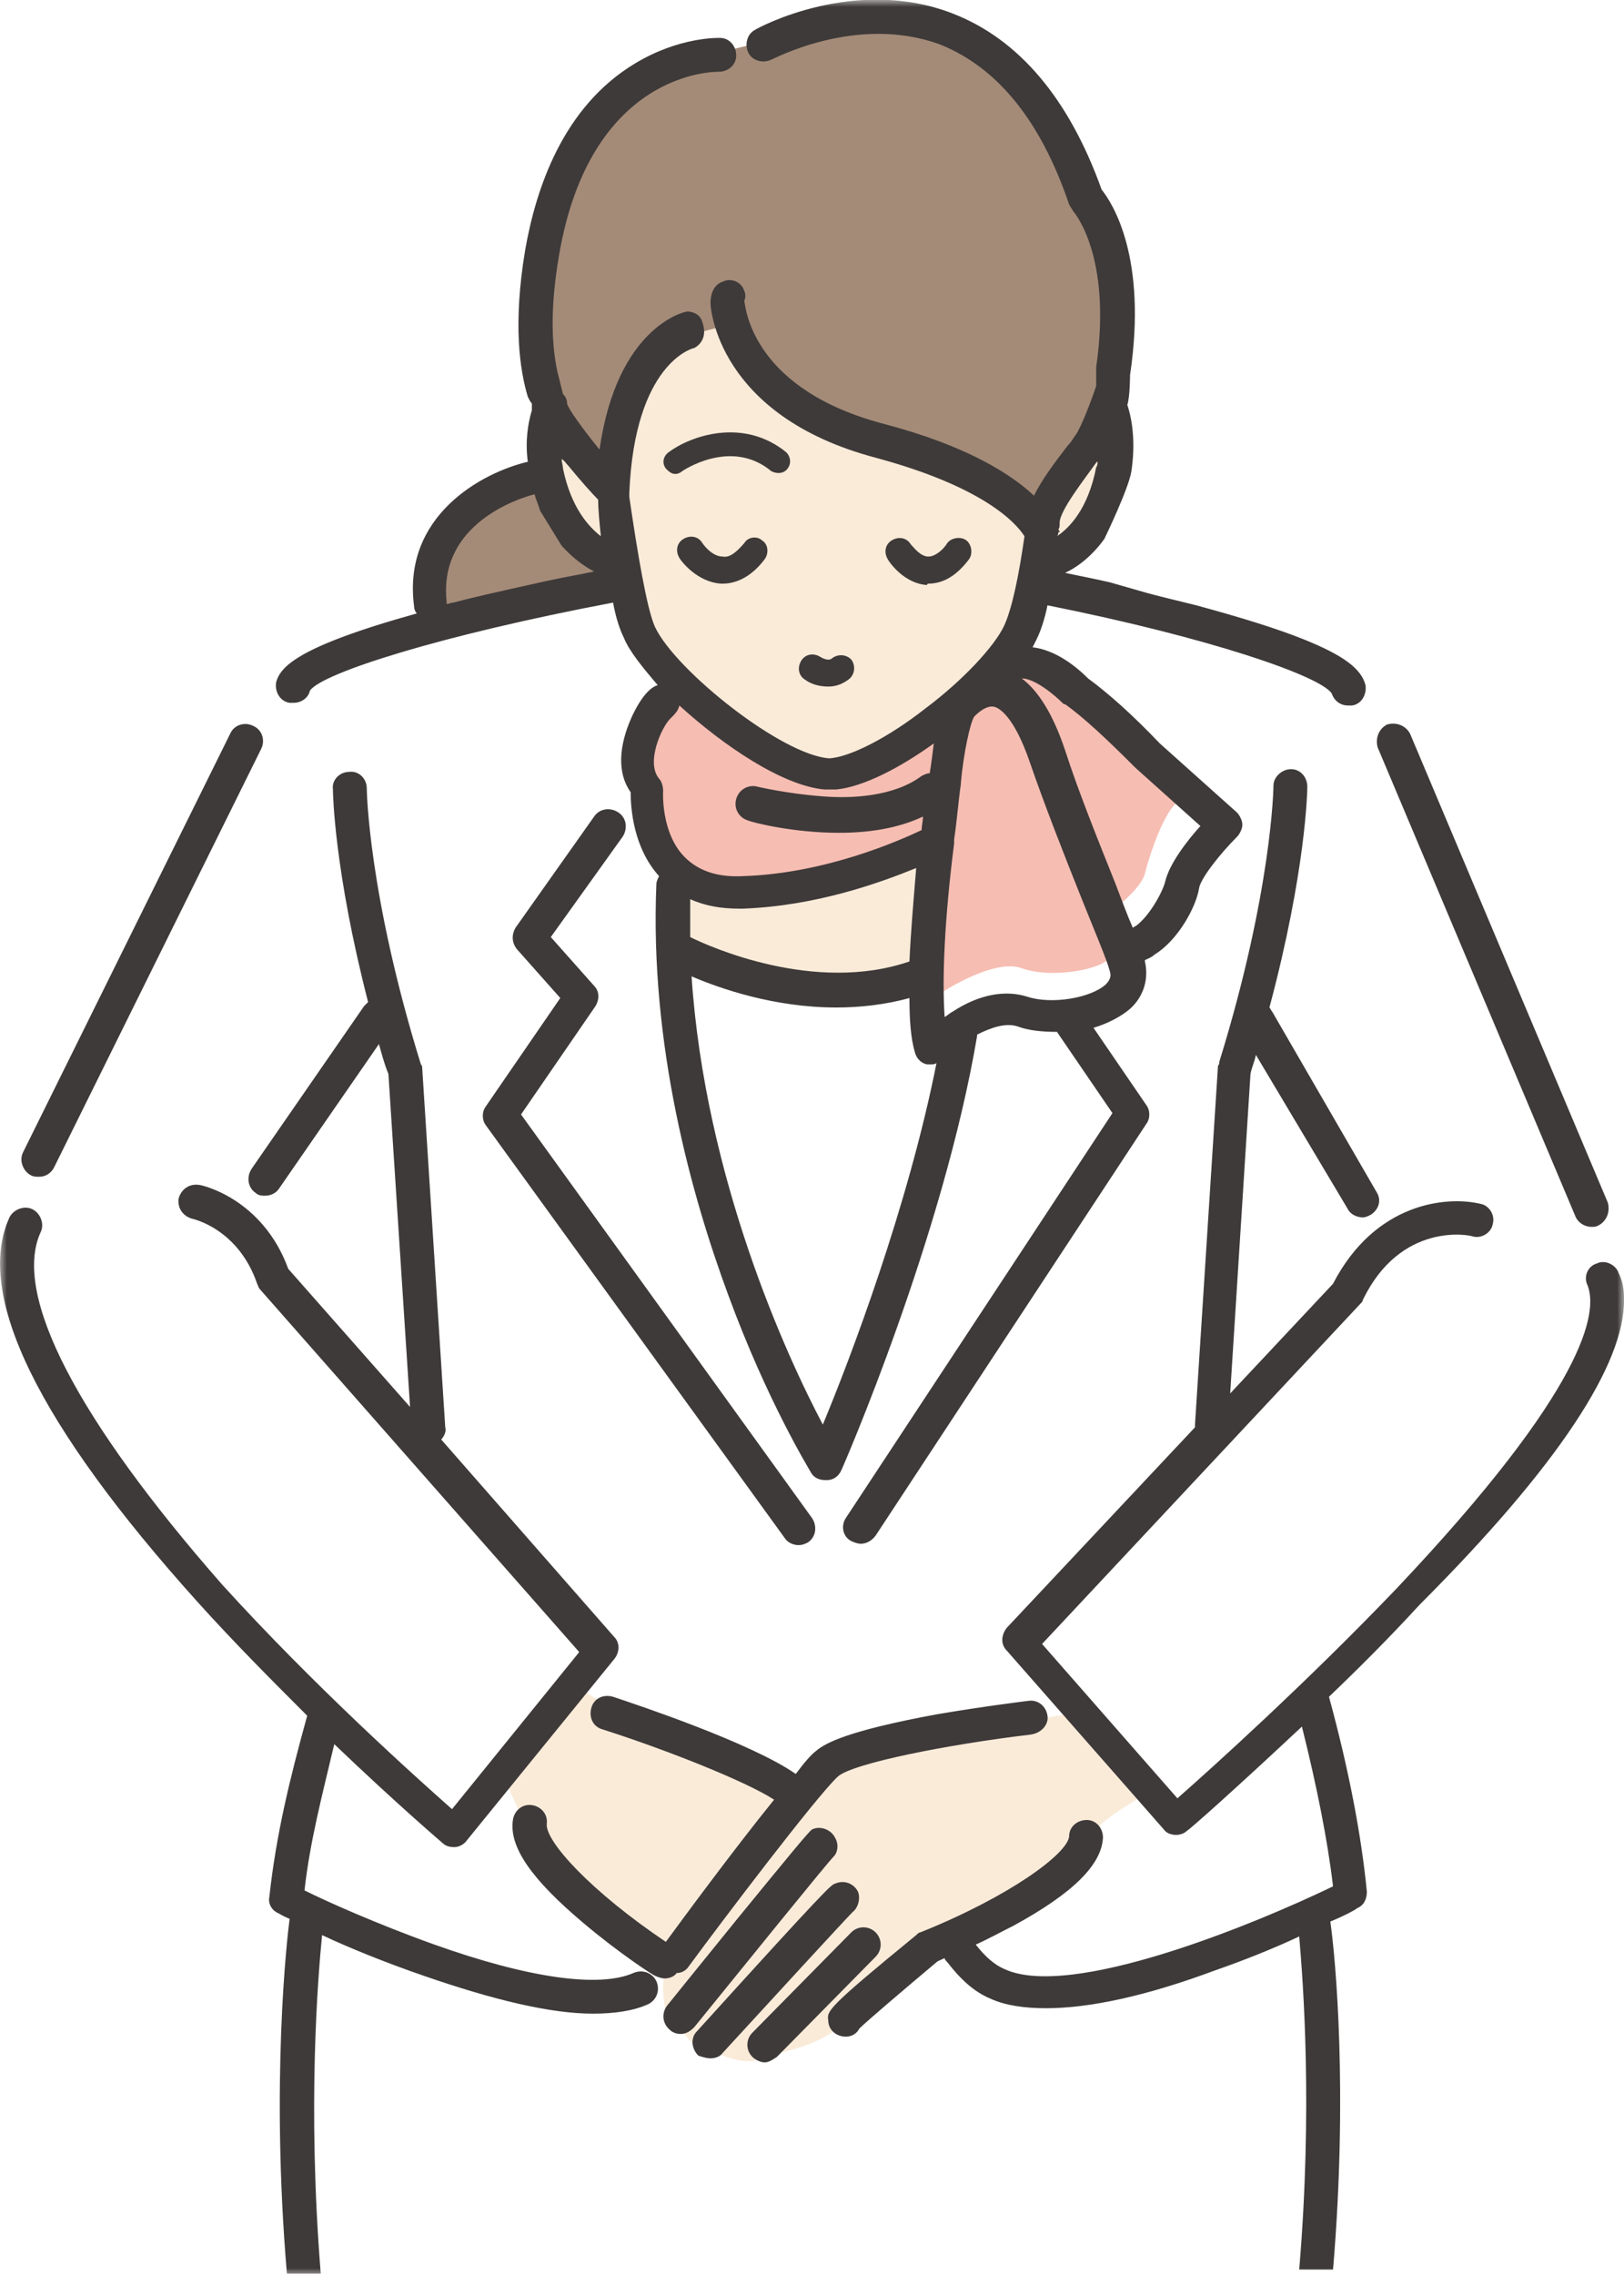 <?xml version="1.0" encoding="utf-8"?>
<!-- Generator: Adobe Illustrator 27.5.0, SVG Export Plug-In . SVG Version: 6.00 Build 0)  -->
<svg version="1.1" id="レイヤー_1" xmlns="http://www.w3.org/2000/svg" xmlns:xlink="http://www.w3.org/1999/xlink" x="0px"
	 y="0px" viewBox="0 0 120 168" style="enable-background:new 0 0 120 168;" xml:space="preserve">
<style type="text/css">
	.st0{fill:#D9D9D9;filter:url(#Adobe_OpacityMaskFilter);}
	.st1{mask:url(#mask0_4068_24667_00000111166845166194169300000017501735577668259977_);}
	.st2{fill:#FAEBD9;}
	.st3{fill:#F6BDB2;}
	.st4{fill:#A48B78;}
	.st5{fill:#3E3A39;}
</style>
<defs>
	<filter id="Adobe_OpacityMaskFilter" filterUnits="userSpaceOnUse" x="0" y="0" width="120" height="168">
		<feColorMatrix  type="matrix" values="1 0 0 0 0  0 1 0 0 0  0 0 1 0 0  0 0 0 1 0"/>
	</filter>
</defs>
<mask maskUnits="userSpaceOnUse" x="0" y="0" width="120" height="168" id="mask0_4068_24667_00000111166845166194169300000017501735577668259977_">
	<rect x="-15" y="0" class="st0" width="150" height="210"/>
</mask>
<g class="st1">
	<path class="st2" d="M50.2,65v5.2c0,0,7,4,12,3.3c5-0.6,6.5-1.1,6.5-1.1l0.6-9.7l-8.1,2.6C61.3,65.3,51.7,67.5,50.2,65z"/>
	<path class="st2" d="M42.8,124.7l-5.5,6.7l2.7,6.1l9.1,7.7c0,0-0.5,4.1,0.8,3.8c0,0,1.3,2.8,2.3,2.2c0,0,3,1.8,4.3,0.6
		c0,0,4-0.5,5.8-2.4l5.3-4.6l9.8-4.9c0,0,2.9-2.3,2.9-3.7c0-1.3,4.2-3.6,4.2-3.6l-5.2-6.1l-14.6,2.5c0,0-3.1,0.8-4.1,2.2
		c-0.9,1.4-1.8,2-1.8,2l-10.1-5L42.8,124.7L42.8,124.7z"/>
	<path class="st3" d="M50.2,51.1c0,0-3.7,2.2-2.8,4.6c0.9,2.3,1.2,4.1,1.2,4.1s1.6,6.6,5,6.4c3.4-0.1,15.8-3.4,15.8-3.4l-0.3,10.8
		c0,0,4.2-2.9,6.4-2.1c2.2,0.8,6.1,0.1,6.6-0.9l0.7-1.1l-0.7-2.2c0,0,2.2-1.6,2.5-2.8c0.3-1.2,1.6-5.4,2.9-5.5
		c0,0-9.7-10.4-11.4-9.8s-6.7,4.6-6.7,4.6l-7.5,3.6c0,0-3.7-0.6-6-2.3C53.6,53.4,50.2,51.1,50.2,51.1z"/>
	<path class="st2" d="M81.7,30.7l-4.5,7.7c0,0-10.4-6.2-14.7-7.2c-4.3-1-8.7-8.2-8.7-8.2l-3.5,2.1c-2.9,1.3-4.1,6.7-4.6,9.5
		c-0.1-0.1-0.1-0.1-0.2-0.2l-0.2,1.1l-4.4-6.1c-0.2,0.5-0.4,1.2-0.3,2.1c0.4,3.8,0,6.7,4.7,10.2l2.2,5.1c0,0,9.4,10.7,13.8,10.6
		c4.5-0.1,13.1-7.6,13.1-7.6l2.9-7.9c0,0,5.5-2.7,5.5-7.2C82.9,33.2,82.3,31.8,81.7,30.7L81.7,30.7z"/>
	<path class="st4" d="M40.2,34.9c0,0-10,2.7-8.4,10.8l13.8-2.6l-3.2-3.4L40.2,34.9L40.2,34.9z"/>
	<path class="st4" d="M45.7,34.6c0,0-7.8-3.9-5.9-12.8c1.9-8.9,5-18,12-17.6l9.9-2.4c0,0,11.8-3.5,16.5,8.6l2.4,3.9
		c0,0,3.9,8.8,1.5,15l-4.9,9.1c0,0-3.3-2.2-6.3-3.5c-3-1.3-11.9-4.3-11.8-4.6c0.1-0.3-5-6.3-5-6.3s-4,0.6-5,2
		C48,27.3,45.7,34.6,45.7,34.6L45.7,34.6z"/>
	<g>
		<path class="st5" d="M58,113.6c0.2,0.3,0.6,0.5,1,0.5c0.3,0,0.5-0.1,0.7-0.2c0.6-0.4,0.7-1.2,0.3-1.8L38.5,82.3l5.5-8
			c0.3-0.5,0.3-1.1-0.1-1.5l-3.2-3.6l5.3-7.4c0.4-0.6,0.3-1.4-0.3-1.8c-0.6-0.4-1.4-0.3-1.8,0.3l-5.8,8.2c-0.3,0.5-0.3,1.1,0.1,1.6
			l3.2,3.6l-5.5,8c-0.3,0.4-0.3,1,0,1.4l0,0L58,113.6z"/>
		<path class="st5" d="M23.8,142.9c1.9,0.9,4.6,2,7.5,3c5.2,1.8,9.4,2.8,12.5,2.8c1.6,0,3-0.2,4.1-0.7c0.6-0.3,0.9-1,0.6-1.7
			c-0.3-0.6-1-0.9-1.7-0.6c-2.5,1.1-7.7,0.4-14.7-2.1c-4.2-1.5-8-3.2-9.6-4c0.4-3.6,1.3-7,2.2-10.8c4.6,4.4,8,7.3,8,7.3
			c0.2,0.2,0.5,0.3,0.8,0.3c0,0,0.1,0,0.1,0c0.3,0,0.7-0.2,0.9-0.5l10.9-13.4c0.4-0.5,0.4-1.2,0-1.6l-12.8-14.6
			c0.2-0.2,0.4-0.6,0.3-0.9l-1.7-26.5c0-0.1,0-0.2-0.1-0.3c-3.9-12.6-4-20.3-4-20.4c0-0.7-0.6-1.3-1.3-1.2c-0.7,0-1.3,0.6-1.2,1.3
			c0,0.3,0.1,6,2.6,15.7c-0.1,0.1-0.2,0.2-0.3,0.3l-8.3,12c-0.4,0.6-0.3,1.4,0.3,1.8c0.2,0.2,0.5,0.2,0.7,0.2c0.4,0,0.8-0.2,1-0.5
			l7.4-10.7c0.2,0.7,0.4,1.5,0.7,2.2l1.6,24.6l-9-10.2c-1.9-5.2-6.4-6.2-6.6-6.2c-0.7-0.1-1.3,0.3-1.5,1c-0.1,0.7,0.3,1.3,1,1.5
			c0,0,3.4,0.7,4.8,4.8c0.1,0.2,0.1,0.3,0.2,0.4l23.6,26.8l-9.4,11.6c-2.6-2.3-10.1-9-17-16.6C5.7,104.8,0.9,95.6,3,91
			c0.3-0.6,0-1.4-0.6-1.7c-0.6-0.3-1.4,0-1.7,0.6c-2.6,5.7,2.1,15.3,13.9,28.4c2.7,3,5.5,5.8,8.1,8.4c-1.3,4.7-2.3,8.8-2.8,13.4
			c-0.1,0.5,0.2,1,0.7,1.2c0,0,0.3,0.2,0.8,0.4c-0.2,1.5-1.4,12.1-0.2,26.2h2.5C22.7,155.5,23.5,145.9,23.8,142.9z"/>
		<path class="st5" d="M120,95.9c0-0.7-0.1-1.3-0.4-1.9l0,0c-0.2-0.6-1-1-1.6-0.7c-0.7,0.2-1,1-0.7,1.6c0.8,2-0.1,7.6-14.1,22.4
			c-6.7,7-13.7,13.3-16.2,15.5l-10-11.4l23.5-25.1c0.1-0.1,0.2-0.2,0.2-0.3c2.8-5.8,7.9-4.8,8.1-4.7c0.7,0.2,1.4-0.3,1.5-0.9
			c0.2-0.7-0.3-1.4-0.9-1.5c-2.5-0.6-7.8-0.1-10.9,5.9l-7.6,8.1l1.5-23.6c0.1-0.5,0.3-0.9,0.4-1.4l6.8,11.4c0.2,0.4,0.7,0.6,1.1,0.6
			c0.2,0,0.4-0.1,0.6-0.2c0.6-0.4,0.8-1.1,0.4-1.7L94,74.7c-0.1-0.1-0.1-0.2-0.2-0.3c2.7-10.1,2.8-16,2.8-16.3
			c0-0.7-0.5-1.3-1.2-1.3c0,0,0,0,0,0c-0.7,0-1.3,0.6-1.3,1.2c0,0.1-0.1,7.8-4,20.4c0,0.1,0,0.2-0.1,0.3l-1.7,26.5
			c0,0.1,0,0.2,0,0.2l-13.9,14.8c-0.4,0.5-0.5,1.2,0,1.7l11.6,13.2c0.2,0.3,0.6,0.4,0.9,0.4c0.3,0,0.6-0.1,0.8-0.3
			c0.1,0,3.7-3.2,8.5-7.7c1.1,4.4,1.9,8.4,2.3,11.8c-5.8,2.8-19.4,8.4-24.3,6.1c-0.7-0.3-1.4-0.9-2.1-1.8c0.9-0.4,1.8-0.9,2.8-1.4
			c4.4-2.4,6.5-4.5,6.6-6.5c0-0.7-0.5-1.3-1.2-1.3c-0.7,0-1.3,0.5-1.3,1.2c-0.1,1.3-4.5,4.5-11,7.1c-0.1,0-0.2,0.1-0.3,0.2
			c-6.6,5.4-6.6,5.6-6.5,6.3c0,0.7,0.6,1.2,1.3,1.2c0,0,0,0,0,0c0.4,0,0.8-0.2,1-0.6c0.5-0.5,3.2-2.8,5.7-4.9
			c0.1-0.1,0.4-0.2,0.6-0.3c0,0.1,0.1,0.2,0.2,0.3c1,1.3,2,2.2,3.2,2.7c1.1,0.5,2.5,0.7,4.1,0.7c3.2,0,7.4-0.9,12.5-2.8
			c2.3-0.8,4.5-1.7,6.2-2.5c0.3,3.5,1,12.7,0,24.6h2.5c1.1-13,0.2-22.9-0.2-25.7c1.2-0.5,1.9-0.9,2-1c0.5-0.2,0.7-0.7,0.7-1.2
			c-0.4-4.1-1.3-8.9-2.8-14.4c2.2-2.1,4.5-4.4,6.7-6.8C115.1,108.3,120.1,100.7,120,95.9L120,95.9z"/>
		<path class="st5" d="M77.4,126.7L77.4,126.7c-0.1-0.7-0.7-1.2-1.4-1.1c0,0-3.3,0.4-6.8,1c-6.5,1.2-8.2,2.1-8.9,2.7
			c-0.4,0.3-0.9,0.9-1.5,1.7c-3.3-2.3-11.7-5.1-13.5-5.7c-0.7-0.2-1.4,0.1-1.6,0.8c-0.2,0.7,0.1,1.4,0.8,1.6
			c5,1.6,10.7,3.9,12.7,5.2c-3,3.7-6.9,9-8,10.5c-5.5-3.7-8.9-7.4-8.8-8.7c0.1-0.7-0.4-1.3-1.1-1.4c-0.7-0.1-1.3,0.4-1.4,1.1
			c-0.3,2,1.4,4.4,5.2,7.6c2.6,2.2,5.2,3.9,5.3,3.9c0.2,0.1,0.5,0.2,0.7,0.2c0.3,0,0.7-0.1,0.9-0.4c0.4,0,0.7-0.2,0.9-0.5
			c2.5-3.4,9.4-12.5,11-14c1.1-1,8.3-2.4,14.2-3.1C77,128,77.5,127.3,77.4,126.7z"/>
		<path class="st5" d="M61.7,135.7c-0.3-0.6-1.1-0.9-1.7-0.6c-0.2,0.1-2,2.3-5.6,6.7c-2.6,3.2-5.1,6.3-5.1,6.3
			c-0.4,0.5-0.4,1.3,0.2,1.8c0.2,0.2,0.5,0.3,0.8,0.3c0.4,0,0.7-0.2,1-0.5c3.9-4.8,9.8-12.1,10.3-12.6
			C61.9,136.8,62,136.2,61.7,135.7z"/>
		<path class="st5" d="M52.5,152L52.5,152c0.3,0,0.7-0.1,0.9-0.4c3.4-3.7,9-9.8,9.6-10.4c0.4-0.3,0.6-1,0.4-1.5
			c-0.3-0.6-1-0.9-1.7-0.6c-0.3,0.1-0.5,0.2-10.2,10.9c-0.5,0.5-0.4,1.3,0.1,1.8C51.9,151.9,52.2,152,52.5,152z"/>
		<path class="st5" d="M57.4,151.9l7.3-7.4c0.5-0.5,0.5-1.3,0-1.8c-0.5-0.5-1.3-0.5-1.8,0l-7.3,7.4c-0.5,0.5-0.5,1.3,0,1.8
			c0.2,0.2,0.6,0.4,0.9,0.4v0C56.8,152.3,57.1,152.1,57.4,151.9z"/>
		<path class="st5" d="M2.3,86.8L2.3,86.8c0.2,0.1,0.4,0.1,0.6,0.1c0.5,0,0.9-0.3,1.1-0.7l15.3-30.9c0.3-0.6,0.1-1.4-0.6-1.7
			c-0.6-0.3-1.4-0.1-1.7,0.6L1.7,85.1C1.4,85.7,1.7,86.5,2.3,86.8z"/>
		<path class="st5" d="M116.4,89.8c0.2,0.5,0.7,0.8,1.2,0.8c0.2,0,0.3,0,0.5-0.1c0.6-0.3,0.9-1,0.7-1.7l-14.6-34.6
			c-0.3-0.6-1-0.9-1.7-0.7c-0.6,0.3-0.9,1-0.7,1.7L116.4,89.8z"/>
		<path class="st5" d="M62.8,50.1c0.4-0.4,0.4-1,0.1-1.4c-0.4-0.4-1-0.4-1.4-0.1c-0.3,0.3-0.9-0.1-0.9-0.1c-0.5-0.3-1.1-0.2-1.4,0.3
			c-0.3,0.5-0.2,1.1,0.3,1.4c0.4,0.3,1,0.5,1.7,0.5v0C61.8,50.7,62.3,50.5,62.8,50.1z"/>
		<path class="st5" d="M55,40.1c-0.6,0.7-1.1,1.1-1.6,1c-0.7,0-1.3-0.7-1.5-1c-0.3-0.5-0.9-0.6-1.4-0.3c-0.5,0.3-0.6,0.9-0.3,1.4
			c0.1,0.2,1.3,1.8,3.1,1.9c0,0,0.1,0,0.1,0c1.1,0,2.2-0.6,3.1-1.8c0.3-0.4,0.3-1.1-0.2-1.4C56,39.6,55.3,39.6,55,40.1z"/>
		<path class="st5" d="M68.6,43.1c1.1,0,2.1-0.6,3-1.8c0.3-0.4,0.2-1.1-0.2-1.4c-0.4-0.3-1.1-0.2-1.4,0.2c-0.3,0.5-0.9,1-1.4,1
			c-0.6,0-1.1-0.7-1.3-0.9c-0.3-0.5-0.9-0.6-1.4-0.3c-0.5,0.3-0.6,0.9-0.3,1.4c0.1,0.2,1.2,1.8,2.9,1.9v0
			C68.5,43.1,68.6,43.1,68.6,43.1z"/>
		<path class="st5" d="M58.2,34.6L58.2,34.6c0.3-0.4,0.2-0.9-0.1-1.2c-3.2-2.6-7.1-1.2-8.7,0c-0.4,0.3-0.5,0.8-0.2,1.2
			c0.2,0.2,0.4,0.4,0.7,0.4c0.2,0,0.4-0.1,0.5-0.2c0,0,3.6-2.5,6.6,0C57.4,35,57.9,35,58.2,34.6z"/>
		<path class="st5" d="M21.4,51.9L21.4,51.9c0.1,0,0.2,0,0.3,0c0.6,0,1.1-0.4,1.2-0.9c0.9-1.3,9.7-4.1,22.4-6.5
			c0.2,1.1,0.5,2,0.8,2.6c0.4,1,1.4,2.2,2.5,3.5c-0.4,0.1-1.1,0.6-1.9,2.3c-1,2.2-1.1,4.2-0.1,5.6c0,1.2,0.2,4.1,2.1,6.2
			c-0.1,0.2-0.2,0.4-0.2,0.6c-0.5,11.9,2.6,23,5.3,30.3c2.9,7.9,6,12.9,6.1,13.1c0.2,0.4,0.6,0.6,1.1,0.6c0,0,0.1,0,0.1,0
			c0.5,0,0.9-0.3,1.1-0.8c0.1-0.2,7.5-17.2,10-32c0,0,0-0.1,0-0.1c1-0.5,2.1-0.9,3-0.6c0.8,0.3,1.8,0.4,2.9,0.4l4.1,6l-19.7,29.9
			c-0.4,0.6-0.2,1.4,0.4,1.7c0.2,0.1,0.5,0.2,0.7,0.2c0.4,0,0.8-0.2,1.1-0.6L84.7,83c0.3-0.4,0.3-1,0-1.4l-3.9-5.7
			c1-0.3,2-0.8,2.7-1.4c1-0.9,1.4-2.2,1.1-3.5c0,0,0-0.1,0-0.1c0.2-0.1,0.5-0.2,0.7-0.4c1.8-1.1,3.1-3.6,3.3-4.9
			c0.1-0.7,1.5-2.5,2.8-3.8c0.2-0.2,0.4-0.6,0.4-0.9c0-0.3-0.2-0.7-0.4-0.9l-5.7-5.1c-2-2.1-3.8-3.7-5.3-4.8
			c-0.9-0.9-2.4-2.1-4.1-2.3c0.1-0.2,0.2-0.4,0.3-0.6c0.3-0.6,0.6-1.5,0.8-2.5c12,2.4,20.1,5.2,21,6.5c0.2,0.6,0.7,0.9,1.2,0.9
			c0.1,0,0.2,0,0.3,0c0.7-0.1,1.1-0.8,1-1.5c-0.3-1.2-1.6-2.2-4.6-3.4c-2-0.8-4.6-1.6-7.9-2.5c-1.2-0.3-2.5-0.6-3.6-0.9L82,43
			c-1.3-0.3-2.4-0.5-3.3-0.7c0.7-0.3,1.9-1.1,2.9-2.5c0,0,1.8-3.7,2-5c0.3-2,0.1-3.7-0.3-4.9c0.2-0.6,0.2-2.2,0.2-2.2
			C84.8,19,82.2,15,81.4,14C79,7.3,75.3,2.9,70.4,1c-7.2-2.8-14.3,1-14.6,1.2c-0.6,0.3-0.8,1.1-0.5,1.7c0.3,0.6,1.1,0.8,1.7,0.5
			c0.1,0,6.3-3.4,12.5-1.1C73.7,5,76.9,8.9,79,15.1c0.1,0.2,0.2,0.3,0.3,0.5c0,0,2.9,3.2,1.7,11.5l0,1.4c-0.4,1.2-1.1,3-1.5,3.6
			c-0.1,0.1-0.3,0.5-0.6,0.8c-1,1.3-1.9,2.5-2.5,3.7c-1.7-1.6-5-3.7-11.1-5.3c-9.5-2.5-10.2-8.3-10.3-9.1c0.1-0.2,0.1-0.5,0-0.7
			c-0.2-0.7-1-1-1.6-0.7c-0.6,0.2-0.9,0.8-0.9,1.6c0,0.3,0.5,8.3,12.2,11.4c7.8,2.1,10.3,4.7,11,5.8c-0.4,2.8-0.9,5.3-1.5,6.6
			c-0.7,1.5-3,4-5.8,6.1c-2.8,2.2-5.6,3.6-7.1,3.7c-3.5-0.2-11.4-6.5-12.9-9.7c-0.6-1.3-1.3-5.5-1.9-9.6c0-0.1,0-0.2,0-0.3
			c0.4-9.6,4.7-10.7,4.8-10.7l0,0c0,0,1.1-0.5,0.6-1.9C51.7,23,50.8,23,50.8,23c-0.2,0-5.2,1.1-6.5,10.2c-1.3-1.6-2.3-3-2.4-3.4
			c0-0.3-0.1-0.5-0.3-0.7l-0.4-1.6c-0.4-1.8-0.6-4.5,0.1-8.6C43.6,5.3,52.7,5.3,53.1,5.3c0.7,0,1.3-0.5,1.3-1.2
			c0-0.7-0.5-1.3-1.2-1.3c-0.1,0-3-0.1-6.3,1.9c-5.3,3.2-7.3,9.2-8.1,13.8c-0.9,5.4-0.4,8.8,0.2,10.8c0.1,0.2,0.2,0.4,0.3,0.5
			c0,0,0,0,0,0.1c0,0.1,0,0.2,0,0.4c-0.3,1-0.5,2.3-0.3,3.8c-3.4,0.8-9.3,4-8.4,10.7c0,0.2,0.1,0.4,0.2,0.5c-9,2.5-10.1,4-10.4,5.1
			C20.3,51.1,20.7,51.8,21.4,51.9z M78.2,39.3l0.1,0c0,0,0-0.1-0.1-0.2c0.1-0.1,0.1-0.3,0.1-0.5c0-0.9,1.9-3.3,2.6-4.3l0,0
			c0.1-0.1,0.1-0.2,0.2-0.2c0,0.1,0,0.3-0.1,0.4c-0.6,3.1-2,4.5-2.9,5.1C78.2,39.5,78.2,39.4,78.2,39.3z M78.5,51.9
			c0.1,0.1,0.1,0.1,0.2,0.1c1.4,1,3.1,2.6,5.1,4.6c0,0,0,0,0.1,0.1l4.8,4.3c-1,1.1-2.3,2.8-2.6,4.1c-0.2,0.8-1.2,2.6-2.2,3.3
			c-0.1,0-0.1,0.1-0.2,0.1c-0.4-0.9-0.8-2-1.3-3.3c-1.2-3-2.7-6.7-3.7-9.8c-0.9-2.7-2-4.4-3.2-5.3C76.5,50.1,78,51.4,78.5,51.9z
			 M70.5,62.3c0-0.1,0-0.2,0-0.3c0.2-1.3,0.3-2.7,0.5-4.1c0,0,0,0,0-0.1c0.2-2.2,0.7-4.5,1-4.9c0.6-0.6,1.1-0.8,1.5-0.7
			c0.3,0.1,1.4,0.6,2.6,4.1c1.1,3.2,2.6,7,3.8,10c1,2.5,1.9,4.6,2.1,5.4c0.1,0.3,0.1,0.6-0.3,1c-1.1,1-4,1.5-5.8,0.9
			c-1.6-0.5-3.5-0.2-5.5,1.1c-0.2,0.1-0.4,0.3-0.6,0.4C69.6,72.2,69.8,67.8,70.5,62.3L70.5,62.3z M60.8,105.2
			c-2.7-5.1-8.7-18.2-9.7-33.1c2.1,0.9,6.1,2.3,10.7,2.3c1.7,0,3.6-0.2,5.4-0.7c0,1.6,0.1,3,0.4,4c0.1,0.4,0.4,0.8,0.9,0.9
			c0.1,0,0.2,0,0.3,0c0.1,0,0.3,0,0.4-0.1C67.1,89.1,62.8,100.4,60.8,105.2z M51,69.2c0-0.9,0-1.9,0-2.8v0c1.1,0.5,2.3,0.7,3.6,0.7
			c0.1,0,0.2,0,0.3,0c5.4-0.2,10.1-1.9,12.8-3c-0.2,2.4-0.4,4.7-0.5,6.9C60.2,73.4,52.4,69.9,51,69.2z M50.2,52.1L50.2,52.1
			c3.3,3,7.6,5.9,10.7,6.2c0.1,0,0.2,0,0.3,0c0,0,0,0,0,0h0.3c0.1,0,0.2,0,0.3,0c2-0.2,4.7-1.6,7.2-3.4c-0.1,0.8-0.2,1.6-0.3,2.2
			c-0.2,0-0.4,0.1-0.6,0.2c-2,1.5-5.1,1.7-7.4,1.5c-2.6-0.2-4.7-0.7-4.7-0.7c-0.7-0.2-1.4,0.2-1.6,0.9c-0.2,0.7,0.2,1.4,0.9,1.6
			c0.2,0.1,3.2,0.9,6.7,0.9c2.1,0,4.3-0.3,6.2-1.2c0,0.3-0.1,0.7-0.1,1c-1.7,0.8-7.1,3.2-13.2,3.4c-1.9,0.1-3.3-0.4-4.3-1.4
			c-1.8-1.8-1.6-4.9-1.6-4.9c0-0.3-0.1-0.7-0.3-0.9c-1-1.2,0.2-3.8,0.8-4.4C49.9,52.7,50.1,52.5,50.2,52.1z M42,34.4
			c0.9,1.1,1.8,2.1,2.2,2.5c0,0.8,0.1,1.7,0.2,2.7c-0.9-0.7-2.2-2.1-2.8-5c0-0.2-0.1-0.5-0.1-0.7C41.7,34,41.8,34.2,42,34.4z
			 M39.5,36.5c0.1,0.4,0.3,0.8,0.4,1.2l1.6,2.6c0.9,1,1.8,1.6,2.4,1.9c-0.9,0.2-2.1,0.4-3.5,0.7l-2.7,0.6c-1.3,0.3-2.7,0.6-4.2,1
			c-0.2,0-0.3,0.1-0.5,0.1c0-0.1,0-0.2,0-0.2v0C32.4,38.7,38.3,36.8,39.5,36.5z"/>
	</g>
</g>
</svg>
